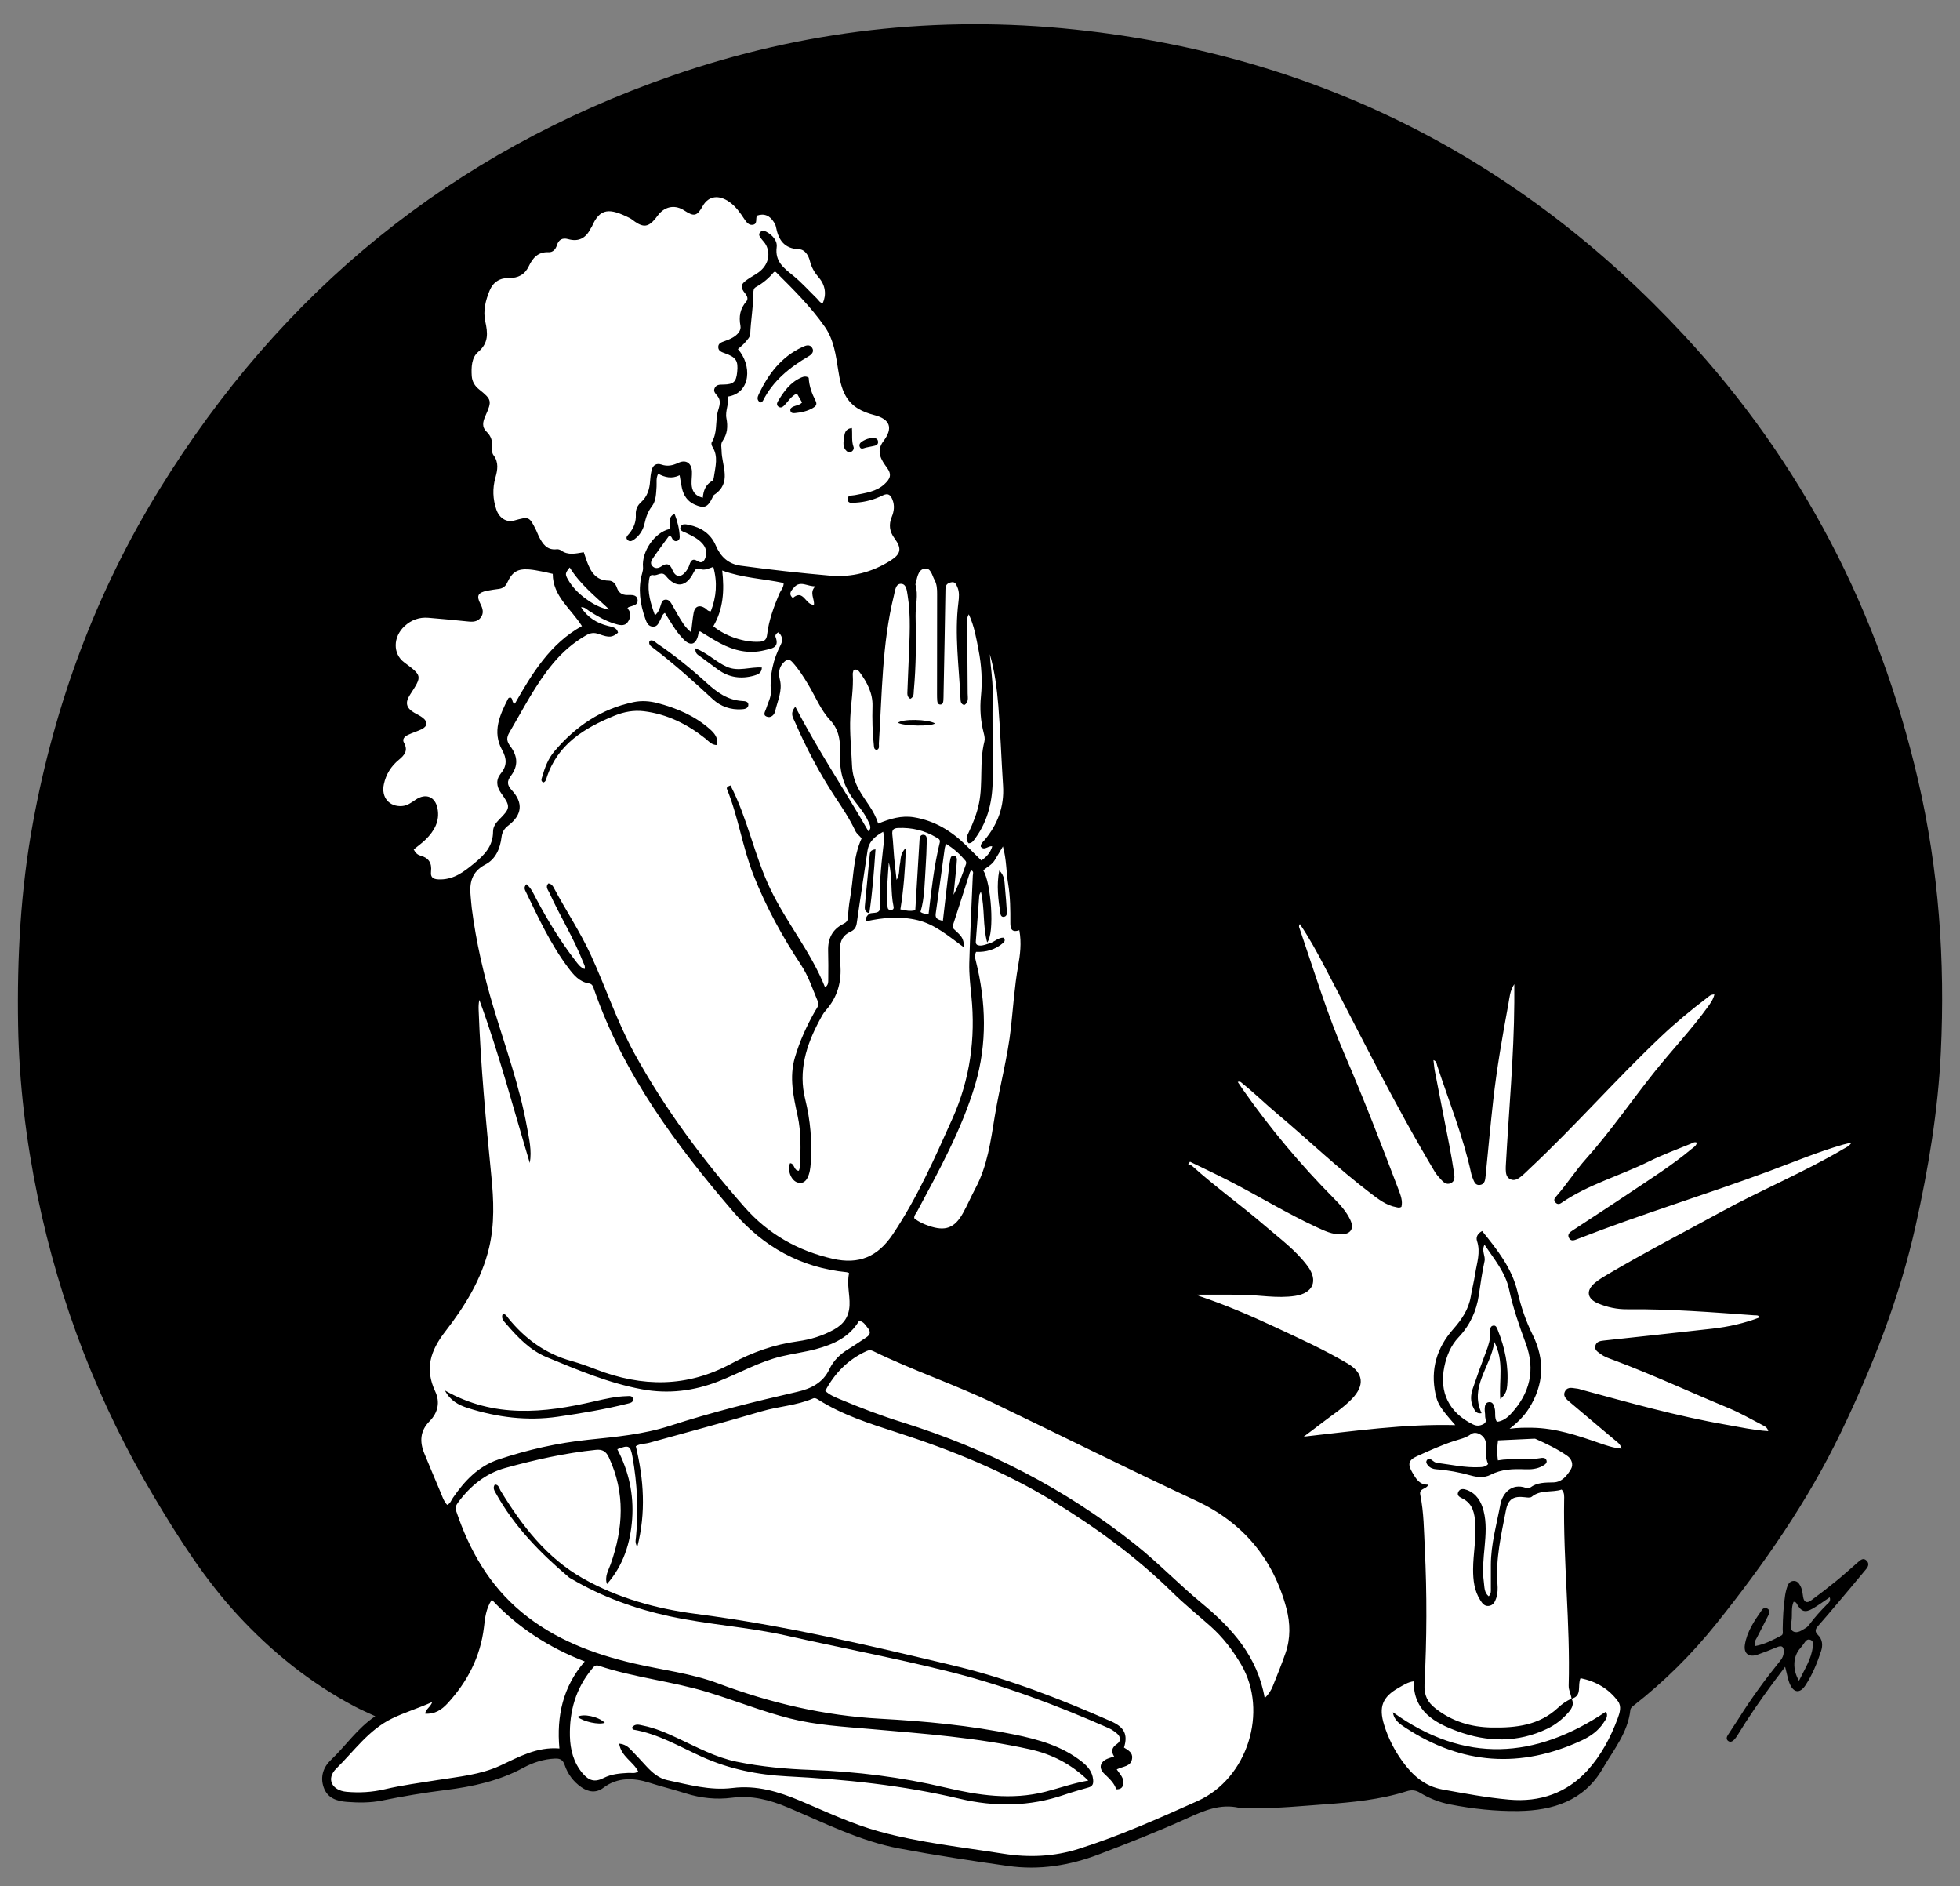 <?xml version="1.0" encoding="utf-8"?>
<!-- Generator: Adobe Illustrator 28.0.0, SVG Export Plug-In . SVG Version: 6.00 Build 0)  -->
<svg version="1.1" id="Calque_1" xmlns="http://www.w3.org/2000/svg" xmlns:xlink="http://www.w3.org/1999/xlink" x="0px" y="0px"
	 viewBox="0 0 623.62 600" style="enable-background:new 0 0 623.62 600;" xml:space="preserve">
<rect x="0" y="0" width="623.62" height="600" fill="#808080" stroke="none"/>
<style type="text/css">
	.st0{fill:#FFFFFF;}
</style>
<path class="st0" d="M509.06,562.09c0.79-1.37,1.65-2.73,2.49-4.04c2.88-4.54,5.6-8.82,6.18-14.17c0.12-1.1,0.88-1.69,1.44-2.13
	l0.08-0.06c9.56-7.5,18.3-16.16,25.98-25.74c17.65-22.01,30.21-41.29,39.54-60.66c11.42-23.71,19.2-45.22,23.77-65.74
	c4.63-20.8,7.16-38.22,7.96-54.84c1.48-30.83-0.88-59.08-7.21-86.37c-12.54-54.06-37.5-101.51-74.2-141.03
	c-52.26-56.29-117.27-88.9-193.23-96.93c-43.52-4.6-86.48,0.32-127.69,14.64C145.1,49.01,90.37,93.19,51.5,156.31
	c-19.56,31.77-33.04,67.33-40.06,105.68c-3.56,19.45-5.09,40.48-4.68,64.28c0.3,17.46,2.38,35.66,6.19,54.11
	c6.96,33.74,19.4,65.81,36.97,95.31c8.74,14.68,16.57,26.63,26.36,37.26c11.19,12.15,23.68,21.91,37.11,29.02
	c1.32,0.7,2.7,1.33,4.16,2c0.73,0.33,1.48,0.68,2.27,1.05l1.6,0.75l-1.47,0.98c-3.56,2.39-6.35,5.53-9.05,8.56
	c-1.56,1.76-3.18,3.58-4.93,5.23c-2.29,2.16-3.02,4.89-2.07,7.67c0.86,2.5,2.81,3.69,6.52,3.97c3.01,0.22,6.98,0.38,10.92-0.42
	c6.85-1.4,13.68-2.52,20.31-3.35c6.96-0.87,16.02-2.44,24.39-6.97c3.44-1.86,6.95-2.88,10.45-3.03c1.45-0.06,3.23,0.18,4.07,2.67
	c0.93,2.75,2.6,4.98,4.96,6.62c2.15,1.5,4.07,1.56,5.86,0.19c4.11-3.14,9.3-3.74,15.41-1.78c1.97,0.63,4,1.2,5.96,1.75
	c1.86,0.52,3.79,1.06,5.68,1.66c4.8,1.52,9.62,1.97,14.3,1.36c1.22-0.16,2.44-0.24,3.67-0.24c4.51,0,9.18,1.1,14.65,3.4
	c2.42,1.02,4.83,2.08,7.23,3.14c8.95,3.94,18.21,8.01,28.03,9.86c12.42,2.33,24.92,4.18,34.43,5.53c9.32,1.33,18.65,0.14,28.51-3.62
	c9.04-3.45,18.69-7.22,27.98-11.43c5.31-2.4,10.79-4.89,17.3-3.4c0.91,0.21,1.92,0.16,2.99,0.11c0.56-0.03,1.12-0.06,1.68-0.05
	c5.84,0.08,11.74-0.38,17.46-0.83c1.54-0.12,3.09-0.24,4.63-0.35c8.5-0.61,17.51-1.44,26-4.13c1.81-0.57,3.39-0.39,4.99,0.58
	c2.89,1.75,5.99,2.96,9.2,3.59c7.54,1.48,14.8,2.19,21.62,2.09C495.78,574.91,504.03,570.78,509.06,562.09z"/>
<path d="M276.58,290.55c0.01,0,0.02-0.01,0.03-0.01c0.02-0.02,0.04-0.04,0.05-0.06L276.58,290.55z"/>
<path d="M610.27,248.12c-12.45-53.66-36.94-101.09-74.44-141.48C483.38,50.15,418.7,17.51,341.98,9.39
	c-43.72-4.62-86.58,0.26-128.12,14.69C143.75,48.42,89.5,92.69,50.65,155.79C30.5,188.52,17.38,224,10.46,261.81
	c-3.91,21.34-5.07,42.83-4.7,64.48c0.32,18.31,2.52,36.39,6.21,54.3c7.01,33.94,19.36,65.84,37.09,95.62
	c7.84,13.17,16.08,26.13,26.49,37.43c10.82,11.74,23.18,21.71,37.38,29.22c1.99,1.05,4.08,1.94,6.47,3.06
	c-5.76,3.87-9.37,9.42-14.1,13.89c-2.42,2.28-3.48,5.36-2.32,8.72c1.19,3.46,4.2,4.4,7.39,4.64c3.73,0.28,7.48,0.32,11.2-0.44
	c6.7-1.37,13.44-2.49,20.23-3.34c8.61-1.07,16.99-2.89,24.74-7.09c3.07-1.66,6.42-2.75,10.02-2.91c1.63-0.07,2.53,0.38,3.08,1.99
	c0.99,2.92,2.78,5.35,5.33,7.12c2.28,1.58,4.73,1.92,7.04,0.16c4.53-3.45,9.82-3.12,14.49-1.62c3.86,1.23,7.78,2.19,11.64,3.41
	c4.83,1.52,9.78,2.05,14.73,1.4c6.32-0.83,12.08,0.68,17.8,3.09c11.62,4.9,22.93,10.7,35.47,13.06c11.44,2.15,22.95,3.9,34.48,5.54
	c10.06,1.43,19.68-0.12,29.01-3.68c9.43-3.6,18.85-7.29,28.04-11.46c5.4-2.45,10.56-4.74,16.66-3.34c1.55,0.36,3.25,0.06,4.88,0.08
	c7.42,0.1,14.79-0.66,22.18-1.19c8.87-0.64,17.7-1.47,26.23-4.18c1.52-0.48,2.8-0.35,4.17,0.48c2.95,1.78,6.14,3.05,9.52,3.71
	c7.2,1.42,14.56,2.21,21.82,2.11c10.87-0.15,20.82-3.18,26.8-13.5c3.45-5.95,8.01-11.38,8.8-18.6c0.08-0.72,0.63-1.11,1.14-1.51
	c9.72-7.62,18.39-16.22,26.15-25.9c15.23-19,29.08-38.88,39.67-60.86c10.19-21.15,18.72-42.94,23.84-65.95
	c4.04-18.14,7.09-36.4,7.98-55.01C618.91,305.56,616.89,276.65,610.27,248.12z M321.47,293.6c-0.01,1.7,0.37,3.16,2.85,2.29
	c0.76,4.08,0.25,7.84-0.39,11.47c-1.14,6.43-1.56,12.92-2.26,19.39c-1.04,9.57-3.61,18.85-5.16,28.31
	c-1.29,7.87-2.33,15.8-6.18,22.99c-1.38,2.58-2.52,5.3-3.95,7.85c-2.66,4.77-5.63,5.83-10.81,4.05c-1.69-0.58-3.33-1.29-4.67-2.43
	c-0.12-0.91,0.51-1.41,0.84-2.04c7.01-13.14,14.3-26.21,18.55-40.53c3.84-12.95,3.48-26.2,0.18-39.33
	c-0.22-0.87-0.42-1.74,0.09-2.84c3.16,0.14,6.15-0.69,8.65-2.87c0.44-0.39,0.69-0.9,0.18-1.64c-1.75-0.14-2.96,1.37-4.56,1.81
	c-1.02,0.28-1.98,0.74-3.06,0.69c-0.84-0.04-1.37-0.35-1.29-1.35c0.38-4.87,0.72-9.74,1.1-14.6c0.02-0.28,0.23-0.55,0.52-1.22
	c1.29,5.43,0.53,10.75,1.99,16.17c2.47-2.78,1.25-19.15-1.26-22.91c1.18-1.04,2.72-1.74,3.59-3.13c0.84-1.34,1.63-2.72,2.68-4.49
	c1.18,4.22,1.03,8.15,1.68,11.96C321.46,285.29,321.49,289.45,321.47,293.6z M288.78,189.34c1.11,6.72,0.6,13.48,0.36,20.23
	c-0.12,3.42-0.31,6.83-0.42,10.25c-0.03,0.86-0.16,1.83,0.91,2.48c1.24-0.64,1.03-1.69,1.12-2.63c0.73-7.88,0.75-15.79,0.57-23.69
	c-0.07-3.32,0.94-6.65-0.03-9.96c-0.02-0.08-0.03-0.17,0-0.24c0.54-1.86,0.71-4.39,2.72-4.87c2.17-0.51,2.51,2.07,3.33,3.55
	c0.76,1.38,0.84,2.94,0.83,4.51c-0.03,10.59-0.03,21.19-0.03,31.78c0,0.73,0.01,1.47,0.07,2.2c0.05,0.61,0.3,1.17,1,1.16
	c0.72-0.01,0.89-0.62,0.94-1.21c0.06-0.73,0.06-1.46,0.07-2.2c0.21-11.08,0.45-22.15,0.6-33.23c0.02-1.32,0.48-1.9,1.7-2.21
	c1.39-0.36,1.7,0.62,2.09,1.49c0.69,1.56,0.54,3.22,0.34,4.82c-1.3,10.28,0.19,20.48,0.66,30.72c0.04,0.8,0.07,1.67,1.18,1.98
	c1.53-0.83,1.11-2.39,1.1-3.66c-0.01-7.41-0.13-14.83-0.19-22.24c-0.01-0.84-0.16-1.74,0.55-2.97c1.78,3.85,2.37,7.63,3.09,11.31
	c0.96,4.88,1.27,9.82,0.77,14.82c-0.39,3.89-0.11,7.81,0.89,11.65c0.22,0.85,0.43,1.84,0.22,2.65c-1.65,6.46-0.4,13.16-1.72,19.66
	c-0.66,3.23-1.84,6.23-3.24,9.18c-0.55,1.15-1.24,2.36-0.06,3.58c1.19-0.05,1.63-0.95,2.21-1.74c4.09-5.66,5.45-12.13,5.45-18.93
	c0-9.2-0.13-18.4-0.03-27.61c0.04-3.95-0.66-7.91-0.89-11.88c1.55,5.37,2.26,10.91,2.71,16.44c0.68,8.44,0.95,16.91,1.5,25.37
	c0.43,6.63-1.69,12.33-5.91,17.34c-0.51,0.61-1.23,1.1-1.18,2.08c1.18,1.41,2.32-0.39,3.65-0.1c-0.56,1.93-1.72,3.27-3.45,4.5
	c-1.61-1.59-3.2-3.16-4.78-4.73c-4.69-4.63-10.09-7.94-16.69-9.02c-3.91-0.64-7.55,0.44-11.38,2.01c-1.24-4.19-4.16-7.24-6.15-10.86
	c-1.31-2.37-2.06-4.95-2.17-7.7c-0.2-5.12-0.79-10.25-0.54-15.35c0.22-4.54,1.05-9.05,0.78-13.62c-0.03-0.45,0.17-0.91,0.25-1.31
	c1.03-0.43,1.58,0.18,1.98,0.73c2.35,3.19,4.17,6.67,4.05,10.74c-0.12,4.16-0.02,8.3,0.43,12.44c0.07,0.63,0.01,1.36,0.94,1.5
	c1-0.45,0.61-1.34,0.66-2.1c1.04-15.74,0.96-31.59,4.79-47.05c0.36-1.47,0.5-3.66,2.19-3.69
	C288.38,185.68,288.53,187.85,288.78,189.34z M303.56,272.18c-0.73-0.13-1.04,0.41-1.17,0.98c-0.19,0.87-0.31,1.76-0.41,2.65
	c-0.66,5.64-1.31,11.29-1.98,17.12c-1.55-0.39-2.51-0.72-2.28-2.32c0.99-6.93,1.92-13.86,2.87-20.79c0.05-0.38,0.21-0.74,0.4-1.42
	c2.49,1.53,4.44,3.3,6.16,5.35c0.28,0.33,0.35,0.71,0.2,1.13c-1.15,3.27-2.29,6.54-3.96,9.74c0.26-2.58,0.53-5.17,0.79-7.75
	c0.11-1.13,0.23-2.27,0.28-3.4C304.48,272.85,304.23,272.3,303.56,272.18z M293.7,265.53c-0.95,0.02-1.08,0.91-1.13,1.63
	c-0.47,7.39-0.9,14.78-1.35,22.37c-1.51,0.43-3.12,0.11-4.74-0.26c1.03-6.34,1.5-12.6,1.76-19.57c-1.92,1.82-1.57,3.61-1.9,5.14
	c-0.36,1.64,0,3.4-1.07,5.05c-0.26-2.36-0.55-4.73-0.77-7.09c-0.22-2.43-0.31-4.88-0.58-7.31c-0.16-1.48,0.32-2.06,1.82-2.12
	c4.36-0.18,8.41,0.76,12.16,3c0.61,0.36,1.36,0.63,1.11,1.63c-1.83,7.44-2.65,15.04-3.56,22.78c-1.12-0.08-1.9-0.21-2.58-0.69
	c1.37-4.59,1.3-9.31,1.63-13.98c0.21-2.92,0.31-5.86,0.38-8.79C294.91,266.53,294.85,265.51,293.7,265.53z M283.43,289.46
	c-1.09,0.01-1-0.81-1.06-1.54c-0.35-4.54,0.12-9.07,0.42-13.59c1.22,4.62,0.51,9.41,1.51,14.02
	C284.46,289.05,284.16,289.45,283.43,289.46z M152.12,111.97c3.42-2.9,3.09-6.06,2.27-9.78c-0.73-3.33,0.11-6.66,1.4-9.78
	c1.1-2.66,3.23-4.03,6.15-3.98c2.88,0.05,5.03-1.05,6.3-3.73c1.26-2.65,2.96-4.64,6.3-4.47c1.37,0.07,2.25-0.93,2.64-2.19
	c0.57-1.86,1.81-2.47,3.57-1.98c3.4,0.96,5.68-0.35,7.18-3.37c0.11-0.22,0.3-0.4,0.39-0.62c2.58-6.03,5.73-5.86,11.97-2.74
	c0.65,0.32,1.21,0.83,1.81,1.24c2.67,1.81,4.21,1.59,6.32-0.9c0.47-0.56,0.87-1.19,1.36-1.73c2.21-2.41,5.19-2.77,7.91-1
	c3.18,2.07,4.06,1.86,5.93-1.44c1.82-3.21,5.12-3.67,8.56-1.18c1.95,1.41,3.32,3.34,4.62,5.33c0.69,1.04,1.51,2.17,2.9,1.82
	c1.34-0.34,0.66-1.83,1.13-2.88c2.38-0.82,4.16,0.02,5.45,2.16c0.25,0.42,0.5,0.87,0.59,1.34c0.78,4.13,2.55,7.01,7.38,7.2
	c1.83,0.07,2.99,1.91,3.44,3.75c0.5,2.04,1.5,3.72,2.87,5.3c2.08,2.41,2.44,5.38,1.21,8.13c-0.91-0.14-1.27-0.95-1.84-1.5
	c-2.51-2.44-4.85-5.09-7.56-7.29c-2.98-2.41-5.85-4.47-5.25-9.08c0.26-1.99-1.3-3.79-3.23-4.85c-0.69-0.38-1.4-0.55-2.01,0.11
	c-0.67,0.72-0.19,1.36,0.25,1.96c0.52,0.72,1.21,1.35,1.61,2.13c1.54,3.04,0.62,6.45-2.33,8.64c-1.11,0.82-2.36,1.45-3.5,2.24
	c-2.33,1.62-2.49,2.47-0.73,4.64c0.68,0.84,0.87,1.73,0.26,2.44c-1.96,2.29-2.41,4.76-1.85,7.72c0.3,1.57-0.99,2.88-2.39,3.71
	c-0.83,0.49-1.76,0.85-2.68,1.18c-0.95,0.34-1.98,0.66-1.99,1.85c-0.01,1.3,1.1,1.64,2.13,2.01c3.55,1.27,4.26,2.38,3.89,5.98
	c-0.32,3.13-1.14,3.9-4.32,3.97c-1.06,0.03-2.2-0.1-2.8,1.04c-0.64,1.22,0.36,1.91,0.97,2.76c1.36,1.88,0.1,3.78-0.2,5.61
	c-0.49,2.99-0.05,6.19-1.75,8.97c-0.19,0.31-0.02,1.02,0.22,1.4c1.96,3.09,0.93,6.32,0.49,9.51c-0.06,0.46-0.2,1.13-0.52,1.32
	c-2.03,1.15-2.84,3-3.02,5.39c-2.61-0.63-3.52-2.25-3.58-4.47c-0.04-1.3,0.18-2.61,0.12-3.9c-0.13-2.67-1.92-3.87-4.34-2.73
	c-1.8,0.84-3.45,1.21-5.38,0.54c-1.57-0.54-2.74,0.19-3.12,1.83c-0.26,1.1-0.41,2.25-0.48,3.38c-0.15,2.62-0.88,4.97-2.89,6.78
	c-1.17,1.05-1.74,2.35-1.65,3.91c0.13,2.32-0.66,4.3-2.12,6.08c-0.48,0.59-1.36,1.25-0.45,2.06c0.75,0.68,1.55,0.16,2.21-0.34
	c1.62-1.23,2.66-2.9,3.11-4.84c0.46-1.99,1.01-3.82,2.33-5.52c1.38-1.77,1.36-4.12,1.52-6.32c0.09-1.27-0.24-2.6,0.51-4.11
	c2.12,1.18,4.36,1.7,6.83,0.49c0.28,1.59,0.45,2.87,0.74,4.12c0.54,2.34,1.75,4.18,4.03,5.2c2.98,1.33,4.13,0.93,5.59-2.04
	c0.18-0.36,0.31-0.84,0.61-1.04c5.79-3.82,2.42-9.26,2.38-14.05c-0.01-1.12-0.39-2.08,0.35-3.16c1.49-2.18,1.71-4.51,1.18-7.2
	c-0.43-2.21,0.85-4.54,0.53-6.86c7.38-1.21,7.6-10.09,3.13-15.09c0.76-0.69,1.61-1.32,2.27-2.11c0.67-0.8,1.62-1.74,1.65-2.64
	c0.17-4.36,0.98-8.67,1.01-13.03c0.01-0.95,0.05-1.55,0.86-2c2.23-1.23,4.14-2.86,5.69-4.76c0.29,0,0.51-0.07,0.59,0.01
	c5.54,5.51,11.11,11.02,15.6,17.45c2.88,4.14,3.5,9.06,4.27,13.89c0.44,2.74,0.93,5.47,2.28,7.94c2,3.65,5.39,5.24,9.22,6.24
	c5,1.31,6.03,4.11,2.86,8.29c-2.5,3.3-0.63,6.04,1.13,8.43c1.71,2.31,0.88,3.66-0.72,5.17c-2.65,2.51-6.12,2.86-9.46,3.56
	c-0.96,0.2-2.53-0.07-2.33,1.45c0.18,1.39,1.64,1,2.65,0.94c2.97-0.18,5.81-0.97,8.45-2.27c1.79-0.88,2.54-0.2,3.15,1.31
	c0.75,1.86,0.52,3.7-0.21,5.48c-1,2.47-0.77,4.62,0.88,6.85c2.37,3.22,2.05,4.95-1.26,7.05c-5.87,3.72-12.33,5.41-19.3,4.8
	c-9.49-0.83-18.96-1.87-28.4-3.16c-4.01-0.55-6.41-2.92-7.92-6.43c-1.64-3.8-4.67-5.72-8.55-6.55c-0.95-0.2-2.19-0.5-2.63,0.59
	c-0.52,1.3,0.89,1.54,1.69,1.93c1.83,0.9,3.68,1.74,5.11,3.27c1.21,1.3,1.66,2.81,1.12,4.51c-0.38,1.19-1.06,2.15-2.51,1.23
	c-1.55-0.99-2.16-0.24-2.62,1.2c-0.24,0.76-0.66,1.5-1.16,2.13c-1.55,1.98-3.27,1.83-4.24-0.53c-0.82-2-1.83-2.27-3.53-1.13
	c-0.96,0.65-2.05,0.8-2.89-0.13c-0.83-0.92-0.17-1.92,0.36-2.68c1.6-2.34,3.32-4.61,4.95-6.85c0.93-0.06,0.88,0.73,1.23,1.1
	c0.36,0.38,0.75,0.64,1.28,0.5c0.64-0.18,0.94-0.7,0.92-1.29c-0.08-2.51-0.7-4.89-1.64-7.39c-2.53,1.26-0.95,3.42-1.7,4.89
	c-4.63,1.06-8.82,7.14-8.34,12.1c0.06,0.62-0.08,1.29-0.26,1.9c-1.39,4.91-0.69,9.69,0.95,14.39c0.43,1.23,0.92,2.6,2.52,2.63
	c1.53,0.03,1.82-1.41,2.43-2.43c0.36-0.61,0.43-1.41,1.32-1.95c1.13,1.79,2.19,3.58,3.37,5.29c0.78,1.13,1.68,2.21,2.65,3.19
	c2.1,2.12,3.79,1.63,4.52-1.22c0.12-0.46,0.03-0.99,0.63-1.4c2.09,1.25,4.19,2.62,6.39,3.79c4.44,2.36,9.15,3.49,14.15,2.23
	c2.07-0.52,4.87-0.67,3.5-4.22c-0.19-0.48,0.17-1.11,0.85-1.48c1.38,1.04,1.47,2.64,0.84,3.87c-2.44,4.74-3.57,9.64-3.19,15.01
	c0.12,1.75-0.96,3.58-1.49,5.38c-0.26,0.88-1.17,2.01,0.13,2.54c1.39,0.57,2.48-0.53,2.75-1.74c0.74-3.28,2.37-6.44,1.49-10
	c-0.51-2.05-0.38-3.99,1.35-5.63c1.03-0.97,1.72-0.92,2.62,0.06c2,2.18,3.56,4.66,5.07,7.17c2.27,3.77,3.96,8.07,6.9,11.21
	c3.54,3.77,3.23,7.93,3.2,12.27c-0.03,5.1,1.6,9.59,4.69,13.59c1.59,2.07,3.27,4.08,4.33,6.49c0.42,0.96,1.16,2.04,0.01,3.07
	c-7.62-13.23-16.09-25.81-23.25-39.62c-1.81,2.13-0.74,3.46-0.21,4.68c3.65,8.38,7.87,16.46,12.91,24.1
	c2.29,3.47,4.61,6.92,6.38,10.7c0.47,1,1.39,1.57,2,2.41c-2.78,6.1-2.52,12.74-3.68,19.11c-0.36,2-0.55,4.03-0.66,6.06
	c-0.06,1.08-0.57,1.57-1.45,2.01c-3.55,1.75-4.97,4.71-4.86,8.58c0.09,3.01,0.07,6.03,0.04,9.04c-0.01,0.86,0.08,1.83-1.01,2.57
	c-4.46-11.21-12.24-20.48-17.43-31.31c-5.11-10.67-7.24-22.48-12.67-32.92c-1.13,0.38-1.27,0.79-1.11,1.18
	c3.63,8.92,4.94,18.54,8.5,27.52c3.99,10.07,9.13,19.44,15.08,28.43c2.36,3.57,3.65,7.62,5.3,11.52c0.56,1.32-0.32,2.19-0.85,3.13
	c-2.67,4.69-4.9,9.58-6.42,14.76c-1.85,6.28-0.47,12.45,0.87,18.58c1.16,5.32,0.96,10.69,0.76,16.06c-0.02,0.46-0.24,0.91-0.37,1.39
	c-1.71-0.04-1.29-2.32-2.8-2.4c-0.93,2.11,0.26,5.39,2.25,6.09c1.46,0.51,2.57-0.06,3.26-1.38c0.76-1.47,0.95-3.08,1.07-4.72
	c0.47-6.88-0.1-13.66-1.77-20.36c-2.22-8.94,0.3-17.07,4.46-24.88c0.61-1.15,1.21-2.35,2.06-3.31c3.82-4.3,5.17-9.3,4.64-14.94
	c-0.14-1.54-0.07-3.09-0.09-4.64c-0.03-2.52,0.97-4.44,3.33-5.48c1.24-0.55,1.81-1.36,2.01-2.75c1.08-7.66,2.3-15.29,3.41-22.95
	c0.43-3,2.35-4.63,4.98-6.11c0.52,1.93,0.19,3.62,0,5.25c-0.69,6.16-1.32,12.3-0.96,18.52c0.15,2.59-2.13,1.76-3.45,2.27
	c-0.49,0.58-1.29,0.99-0.97,2.44c5.38-1.2,10.87-1.68,16.35-0.36c5.5,1.33,9.77,5.02,14.64,8.58c0.28-2.96-1.26-3.92-2.4-5.09
	c-0.54-0.56-1.33-0.87-0.97-1.98c1.83-5.57,3.59-11.16,5.39-16.74c0.07-0.22,0.26-0.4,0.41-0.61c0.91,0.36,0.51,1.1,0.49,1.68
	c-0.38,9.28-0.88,18.55-1.12,27.83c-0.09,3.48,0.32,6.99,0.67,10.47c1.36,13.49-0.44,26.48-6,38.91c-5.66,12.64-11.25,25.3-19,36.87
	c-4.8,7.16-10.77,9.69-19.12,7.79c-11.04-2.52-20.51-7.85-28.01-16.37c-13.33-15.15-25.37-31.26-35.1-48.98
	c-5.5-10.02-9.08-20.91-13.85-31.27c-3.41-7.41-7.96-14.2-11.79-21.39c-0.33-0.63-0.76-1.27-1.73-1.38c-1.04,1.1-0.1,2.05,0.34,3
	c3.41,7.49,7.8,14.5,10.79,22.19c0.23,0.58,0.69,1.13,0.39,2.05c-1.37-0.52-2.14-1.67-2.93-2.69c-4.75-6.14-8.77-12.74-12.41-19.59
	c-0.88-1.65-1.6-3.46-3.16-4.71c-1,1.03-0.45,1.83-0.14,2.49c4,8.29,7.87,16.66,13.44,24.07c1.71,2.27,3.53,4.53,6.66,5
	c1.09,0.17,1.31,1.16,1.59,1.98c9.38,27,26.06,49.45,44.4,70.8c9.43,10.97,21.39,17.65,36,19.08c0.22,0.02,0.43,0.17,0.73,0.29
	c-0.81,3.41,0.27,6.76,0.13,10.18c-0.16,3.76-1.89,6.06-4.95,7.77c-3.61,2.01-7.49,3.18-11.56,3.74
	c-7.44,1.02-14.47,3.48-20.99,7.03c-14.16,7.7-28.48,7.57-43.15,1.9c-2.58-1-5.2-1.93-7.86-2.68c-8.24-2.3-14.77-7.06-20.08-13.63
	c-0.44-0.54-0.73-1.3-1.74-1.33c-0.67,1.4,0.36,2.32,1.07,3.15c3.69,4.29,7.62,8.42,12.92,10.61c9.86,4.07,19.7,8.24,30.27,10.2
	c8.4,1.56,16.55,0.56,24.46-2.55c6.66-2.62,12.93-6.24,19.96-7.92c3.64-0.87,7.38-1.34,10.99-2.31c5.52-1.49,10.63-3.76,13.7-9
	c1.49,0.25,2.04,1.42,2.8,2.33c0.93,1.1,0.78,2.09-0.41,2.88c-1.9,1.26-3.77,2.56-5.72,3.74c-2.66,1.6-4.84,3.7-6.14,6.48
	c-2.05,4.38-6,6.2-10.16,7.15c-13.66,3.12-27.24,6.51-40.57,10.83c-8.45,2.73-17.21,3.52-25.95,4.43
	c-9.77,1.01-19.27,3.17-28.57,6.27c-6.43,2.15-10.79,6.8-14.51,12.2c-0.54,0.78-0.79,1.8-1.84,2.25c-1.13-1.24-1.59-2.83-2.22-4.31
	c-1.71-3.96-3.33-7.97-5-11.95c-1.59-3.79-1.42-7.28,1.63-10.36c2.71-2.74,3.38-6.11,1.8-9.47c-3.37-7.19-1.59-12.88,3.17-19.03
	c6.16-7.95,11.56-16.56,13.96-26.66c1.8-7.59,1.48-15.19,0.72-22.83c-1.75-17.59-3.39-35.18-4.04-52.85
	c-0.04-1.04-0.01-2.09,0.22-3.18c6.26,17.02,10.83,34.53,16.05,51.88c0.71-3.95-0.22-7.7-0.9-11.46
	c-2.35-13.03-6.88-25.46-10.67-38.09c-3.09-10.31-5.51-20.77-6.88-31.46c-0.15-1.21-0.22-2.43-0.35-3.64
	c-0.47-4.36,0.22-7.96,4.7-10.3c3.27-1.71,4.69-5.11,5.12-8.75c0.19-1.58,0.9-2.69,2.15-3.64c4.38-3.33,4.84-7.19,1.12-11.22
	c-1.51-1.64-1.64-2.79-0.29-4.59c2.34-3.13,2.25-6.18-0.22-9.45c-1.16-1.54-1.24-2.69-0.26-4.35c4.43-7.5,8.33-15.33,13.97-22.06
	c2.95-3.53,6.38-6.5,10.38-8.81c1.38-0.79,2.52-1,4.09-0.43c3.43,1.24,4.29,1.07,6.13-0.44c-0.4-1.68-1.89-1.82-3.19-2.14
	c-3.51-0.88-6.43-2.6-8.59-5.95c1.24-0.08,1.8,0.69,2.48,1.12c2.55,1.63,5.14,3.17,8.04,4.07c1.49,0.47,3.27,1.02,4.31-0.42
	c0.9-1.25,1.39-2.99-0.07-4.39c0.2-0.21,0.28-0.38,0.42-0.43c1.24-0.48,3.11-0.55,2.8-2.42c-0.27-1.63-1.98-1.41-3.26-1.41
	c-1.7,0.01-2.77-0.77-3.31-2.34c-0.43-1.26-1.26-2.22-2.62-2.24c-4.13-0.06-5.73-2.87-6.94-6.16c-0.35-0.97-0.66-1.95-0.98-2.88
	c-2.6,0.43-4.97,1.05-7.19-0.55c-0.37-0.26-0.93-0.44-1.37-0.39c-3.15,0.39-4.51-1.7-5.71-4.03c-0.33-0.65-0.55-1.36-0.88-2.01
	c-2.21-4.41-2.22-4.41-7.04-3.08c-2.34,0.64-4.65-0.71-5.61-3.47c-1.15-3.31-1.27-6.75-0.33-10.11c0.71-2.54,1.14-4.91-0.58-7.21
	c-0.56-0.75-0.5-1.72-0.44-2.61c0.13-1.89-0.34-3.51-1.77-4.86c-1.56-1.48-1.2-3.18-0.41-4.95c2.18-4.9,2.08-5.26-2.03-8.57
	c-1.34-1.08-2.15-2.46-2.28-4.17C149.92,116.78,150.05,113.72,152.12,111.97z M258.97,192.37c-2.68,0.17-3.29-5.13-6.71-2.16
	c-1.67-1.41-0.28-2.54,0.38-3.34c2-2.4,4.44-0.17,6.83-0.4C257.38,188.41,259.22,190.5,258.97,192.37z M229.79,181.47
	c6.46,2.39,13.1,2.59,19.54,3.97c0.05,1.45-0.92,2.34-1.38,3.43c-1.77,4.21-3.35,8.49-3.88,13.04c-0.2,1.73-0.99,2.13-2.49,2.22
	c-4.71,0.28-10.85-1.76-14.61-4.93C230.13,193.76,230.52,187.89,229.79,181.47z M226.16,194.45c-1,0.01-1.31-0.68-1.85-1.02
	c-1.77-1.13-3.23-0.58-3.6,1.47c-0.36,1.95-0.52,3.93-0.81,6.22c-2.01-1.62-3.05-3.53-4.15-5.39c-0.75-1.26-1.43-2.56-2.18-3.82
	c-0.44-0.73-1.05-1.28-1.98-1.15c-0.89,0.13-1.08,0.89-1.31,1.59c-0.37,1.13-0.66,2.31-1.89,3.37c-1.39-3.78-2.42-7.31-1.9-11.12
	c0.11-0.8,0.27-1.92,1.33-1.66c1.36,0.34,2.7-1.41,4.03,0.24c3.21,3.97,6.47,3.6,8.79-0.98c0.51-1,0.91-1.67,2.17-1.19
	c1.32,0.5,2.54-0.11,4.15-0.69C228.33,185.34,227.92,189.94,226.16,194.45z M180.69,184.3c-0.95-1.66-0.87-2.02,0.57-3.79
	c3.38,5.45,8.18,9.21,12.64,13.39c-2.91-0.43-5.35-1.85-7.65-3.55C184,188.71,182.08,186.74,180.69,184.3z M122.14,249.44
	c0.67-3.13,2.3-5.74,4.77-7.76c1.78-1.46,3.03-2.94,1.63-5.4c-0.69-1.22,0.26-2.03,1.24-2.51c1.39-0.67,2.89-1.11,4.28-1.76
	c1.99-0.94,2.16-2.4,0.42-3.72c-0.83-0.64-1.82-1.07-2.73-1.61c-2.53-1.5-2.91-3.2-1.3-5.68c3.91-6.02,3.91-6.02-1.86-10.32
	c-3.62-2.7-3.58-8.06,0.12-11.5c2.13-1.98,4.69-2.92,7.61-2.67c4.22,0.36,8.43,0.73,12.64,1.18c1.55,0.17,2.98,0.08,3.98-1.23
	c1.09-1.42,0.67-2.9-0.08-4.36c-1.32-2.57-0.83-3.58,2.05-4.18c1.27-0.27,2.57-0.42,3.86-0.6c1.23-0.17,2.08-0.82,2.6-1.95
	c1.6-3.47,3.29-4.51,7.02-4.23c1.29,0.1,2.58,0.36,3.85,0.6c1.19,0.22,2.36,0.52,3.63,0.8c0.01,7.13,5.79,11.06,9.29,16.61
	c-10.08,5.56-15.84,15.02-21.33,24.67c-1.18-0.33-0.43-1.65-1.51-2c-0.13,0.07-0.52,0.15-0.63,0.37
	c-2.65,5.23-5.14,10.53-1.92,16.39c1.46,2.65,1.63,4.95-0.39,7.41c-1.64,2-1.47,4.15,0.06,6.29c3.06,4.26,2.99,4.79-0.6,8.39
	c-1.08,1.08-1.96,2.31-1.96,3.82c-0.01,4.68-2.75,7.48-6.13,10.24c-3.17,2.58-6.19,4.92-10.51,5.01c-1.97,0.04-3.37-0.29-3.1-2.54
	c0.32-2.76-0.79-4.34-3.4-5.06c-0.88-0.24-1.56-0.83-2.11-1.94c1.36-1.12,2.69-2.05,3.84-3.19c2.71-2.7,4.52-5.84,3.74-9.83
	c-0.73-3.79-3.74-4.97-6.94-2.82c-1.36,0.91-2.62,1.91-4.35,2.04C123.85,256.69,121.23,253.63,122.14,249.44z M177.99,556.18
	c-7.21-0.59-12.93,2.71-18.82,5.44c-6.32,2.93-13.19,3.51-19.92,4.59c-5.62,0.9-11.28,1.64-16.83,2.94
	c-4.01,0.94-8.07,1.18-12.14,0.81c-4.72-0.43-6.59-4.17-3.26-7.42c5.66-5.54,10.28-12.28,17.72-15.9c4.03-1.96,8.29-3.21,12.8-5.24
	c-0.68,1.79-2.12,2.25-2.25,3.7c3,0.25,5.24-1.23,7.07-3.22c6.34-6.88,10.5-14.85,11.62-24.26c0.34-2.89,0.59-5.83,2.5-8.77
	c8.26,8.86,18.07,15.18,29.56,19.65C179.09,536.55,177.05,545.85,177.99,556.18z M381.05,572.88c-12.4,5.57-24.84,11.12-37.83,15.23
	c-7.82,2.48-15.83,2.83-23.93,1.55c-13.18-2.09-26.48-3.49-39.4-7.03c-8.76-2.4-16.94-6.3-25.26-9.81
	c-6.94-2.93-13.95-5.02-21.57-4.07c-7.12,0.88-13.91-1.05-20.74-2.5c-2.68-0.57-4.77-2.38-6.62-4.37c-1.66-1.79-3.29-3.61-5.01-5.35
	c-0.88-0.9-1.88-1.72-3.69-1.89c0.66,4.15,4.52,5.72,6.06,8.86c-1.06,0.76-2.15,0.39-3.16,0.45c-2.69,0.15-5.33,0.34-7.83,1.61
	c-2.76,1.4-4.63,0.95-6.7-1.48c-2.89-3.39-3.94-7.55-4.04-11.81c-0.18-7.88,1.84-15.16,6.99-21.36c0.6-0.72,1.07-1.41,2.19-1.04
	c11.31,3.77,23.26,4.92,34.64,8.39c8.8,2.68,17.36,6.15,26.29,8.4c8.33,2.1,16.89,2.58,25.4,3.32c17.03,1.49,34.09,2.74,50.84,6.46
	c6.99,1.55,13.14,4.67,18.58,9.95c-4.78,0.81-9.15,2.4-13.66,3.55c-10.77,2.74-21.34,1.14-31.88-1.35
	c-13.99-3.31-28.19-5.07-42.56-5.59c-7.98-0.28-15.94-1.01-23.77-2.61c-6.7-1.37-12.67-4.63-18.79-7.49
	c-3.55-1.66-7.13-3.22-10.99-4c-1.19-0.24-2.55-0.77-3.54,0.65c0.17,0.27,0.26,0.61,0.41,0.63c7.94,1.32,14.78,5.45,21.95,8.68
	c8.61,3.88,17.7,5.7,27,6.18c18.5,0.94,36.82,2.84,54.9,7.12c11.12,2.64,22.3,2.54,33.27-1.24c2.54-0.87,5.13-1.59,7.71-2.33
	c1.37-0.39,1.63-1.18,1.49-2.55c-0.26-2.51-1.7-4.16-3.53-5.62c-6.32-5.02-13.85-7.1-21.55-8.68c-14.07-2.89-28.35-4.24-42.65-5.02
	c-17.83-0.98-34.91-4.98-51.56-11.23c-8.65-3.25-17.88-4.27-26.84-6.36c-12.99-3.03-25.23-7.64-35.67-16.29
	c-10.33-8.56-16.64-19.67-20.85-32.18c-0.37-1.09-0.02-1.9,0.58-2.71c3.88-5.26,8.73-9.26,15.12-11.02
	c9.43-2.59,18.95-4.73,28.71-5.74c2.13-0.22,3.27,0.48,4.16,2.39c5.26,11.26,4.61,22.58,0.57,33.99c-0.71,1.99-1.97,3.89-1.17,6.31
	c5.23-5.92,7.48-13.08,8.02-20.74c0.55-7.76-1.08-15.21-4.73-22.15c3.6-1.4,4.18-1.22,4.82,2.37c1.51,8.45,1.97,16.97,1.13,25.54
	c-0.08,0.86-0.42,1.76,0.41,3.18c2.8-11.02,2.08-21.43-0.47-32.05c1.26-0.82,2.87-0.7,4.32-1.1c11.92-3.32,23.88-6.5,35.74-10.01
	c5.39-1.59,11.11-1.81,16.32-4.08c0.57-0.25,1.1,0.02,1.6,0.34c7.73,4.9,16.38,7.65,24.96,10.42c17.36,5.6,34.22,12.4,49.76,21.9
	c13.62,8.32,26.54,17.74,38.01,29.01c3.83,3.76,8.03,7.15,12.05,10.71c4.01,3.54,7.19,7.73,9.89,12.34
	C403.59,544.37,396.99,565.72,381.05,572.88z M409.01,525.85c-1.23,3.53-2.62,7.01-4.03,10.48c-0.54,1.33-1.28,2.58-2.58,3.83
	c-2.29-13.26-10.41-22.25-20.08-30.23c-7.29-6.01-13.83-12.86-21.24-18.75c-22.21-17.64-46.97-30.33-74-38.76
	c-6.76-2.11-13.39-4.64-19.92-7.38c-1.57-0.66-3.16-1.29-4.58-2.61c3.06-5.76,7.34-10.04,13.19-12.69c0.75-0.34,1.35-0.31,2.07,0.04
	c12.67,6.18,26.07,10.65,38.78,16.76c21.35,10.27,42.54,20.86,64.03,30.86c14.7,6.85,24.46,18.35,28.66,34.24
	C410.55,516.4,410.64,521.17,409.01,525.85z M514.72,546.58c-2.25,6.08-5.34,11.86-9.65,16.59c-6.54,7.18-15.16,10.15-24.89,9.28
	c-7.13-0.63-14.18-1.96-21.23-3.23c-5.71-1.03-9.6-4.6-12.81-9.05c-2.53-3.51-4.48-7.36-5.76-11.53c-1.75-5.69-0.54-8.85,4.66-11.78
	c1.46-0.82,2.87-1.79,4.78-2.05c-0.16,9.57,6.76,13.26,13.92,15.89c9.42,3.46,19.12,3.71,28.5-0.78c2.6-1.24,4.85-3,6.75-5.16
	c1.09-1.24,1.94-2.64,1.07-4.4c3.48-0.96,1.74-4.24,2.82-6.54c4.87,0.99,8.94,3.32,11.9,7.32
	C516.03,542.82,515.35,544.86,514.72,546.58z M472.33,395.93c3.13,4.66,6.66,8.82,7.8,14.16c1.27,5.92,3.23,11.58,5.32,17.22
	c3.15,8.51,1.32,15.97-4.79,22.49c-1.16,1.24-2.54,2.26-4.39,2.47c-0.88-1.36-0.33-2.91-0.7-4.29c-0.26-0.95-0.54-2.07-1.77-1.97
	c-1.24,0.1-1.38,1.23-1.41,2.22c-0.02,0.73,0.17,1.46,0.14,2.19c-0.04,0.87,0.75,1.91-0.55,2.58c-1.17,0.6-2.17,0.67-3.42,0.05
	c-7.47-3.71-10.71-10.14-9.01-18.33c0.72-3.47,2.07-6.75,4.53-9.34c3.61-3.81,5.67-8.26,6.44-13.4c0.54-3.62,1.04-7.25,1.82-10.81
	C472.71,399.48,471.29,397.92,472.33,395.93z M468.01,456.21c1.76-1.29,4.68,0.61,4.74,2.83c0.06,2.26-0.22,4.56,0.73,6.67
	c-0.79,0.9-1.78,0.95-2.75,0.99c-4.59,0.22-9.06-0.82-13.58-1.39c-0.52-0.07-1.04-0.45-1.47-0.79c-0.56-0.44-1.1-0.83-1.65-0.09
	c-0.49,0.66-0.08,1.25,0.35,1.75c0.67,0.79,1.6,1.12,2.6,1.19c3.75,0.27,7.42,0.97,11.03,1.98c2.1,0.59,4.3,0.77,6.22-0.22
	c3.5-1.81,7.17-1.91,10.94-1.76c1.97,0.08,3.93-0.08,5.68-1.09c0.68-0.39,1.57-0.89,1.16-1.87c-0.33-0.81-1.25-0.72-1.95-0.59
	c-4.43,0.81-8.93-0.09-13.47,0.71c-0.29-2.13-0.25-4.12,0.04-6.35c3.86-0.18,7.65-0.36,11.45-0.54c0.16-0.01,0.34-0.01,0.48,0.05
	c3.51,1.57,7,3.23,10.15,5.44c1.33,0.93,1.98,2.72,1.14,4.16c-1.22,2.09-2.9,4.18-5.56,4.25c-2.65,0.06-5.19-0.03-7.44,1.66
	c-0.31,0.24-0.98,0.2-1.4,0.06c-4.49-1.57-7.41,1.79-8.06,5.24c-1.2,6.38-3.02,12.69-3.04,19.26c-0.01,2.44,0.02,4.89,0,7.33
	c-0.01,0.87,0.18,1.8-0.68,2.68c-1.5-1.21-1.33-3.01-1.55-4.55c-0.52-3.73-0.1-7.47,0.25-11.21c0.35-3.82,0.64-7.64-0.33-11.42
	c-0.77-2.96-2.22-5.45-5.24-6.62c-1-0.39-2.23-0.61-2.81,0.59c-0.58,1.23,0.54,1.7,1.41,2.14c3.24,1.65,3.77,4.7,3.99,7.85
	c0.34,4.9-0.67,9.74-0.69,14.63c-0.01,3.48,0.37,6.83,2.29,9.84c0.63,0.99,1.32,1.96,2.66,1.82c1.41-0.15,1.99-1.24,2.4-2.46
	c0.51-1.51,0.52-3.07,0.4-4.6c-0.6-7.91,1.18-15.55,2.67-23.21c0.73-3.74,2.38-4.77,6.08-4.31c0.71,0.09,1.69,0.23,2.14-0.14
	c2.84-2.35,6.42-1.29,9.53-2.3c0.94,0.95,0.82,2.16,0.8,3.25c-0.33,19.72,1.99,39.38,1.44,59.1c-0.04,1.53,0.77,2.77,0.91,4.2
	c-1.67,0.66-3.05,1.7-4.38,2.93c-5.95,5.51-13.28,6.34-20.96,6.21c-6.66-0.11-12.66-1.92-17.94-6.06c-2.52-1.98-3.68-4.16-3.5-7.7
	c0.74-14.4,0.81-28.82,0.09-43.23c-0.28-5.69-0.29-11.41-1.43-17.01c-0.45-2.21,1.88-1.63,2.57-3.25c-2.83,0.11-3.87-1.79-5.07-3.82
	c-1.52-2.59-1.4-3.95,1.47-5.24c3.86-1.73,7.71-3.5,11.75-4.81C464.46,457.79,466.34,457.43,468.01,456.21z M586.58,365.45
	c-12.57,7.43-26.1,13-38.9,20.01c-12.01,6.57-24.18,12.83-35.97,19.79c-1.47,0.87-2.97,1.74-4.27,2.83
	c-2.91,2.46-2.48,5.06,1.03,6.53c2.96,1.24,6.09,1.9,9.29,1.86c13.54-0.14,27.02,0.95,40.51,1.92c0.52,0.04,1.14-0.16,1.66,0.65
	c-4.93,1.89-9.97,3.02-15.12,3.6c-11.49,1.3-22.98,2.53-34.47,3.77c-1.18,0.13-2.36,0.3-2.73,1.62c-0.39,1.41,0.78,1.98,1.68,2.67
	c1.26,0.95,2.74,1.4,4.19,1.95c12.36,4.62,24.32,10.21,36.51,15.24c3.68,1.52,7.14,3.54,10.69,5.37c0.76,0.39,1.63,0.73,1.94,1.97
	c-4.64-0.3-8.98-1.27-13.35-2.03c-15.67-2.72-30.95-7.05-46.28-11.2c-0.31-0.09-0.62-0.24-0.94-0.26c-1.42-0.1-3.12-0.85-4.04,0.72
	c-0.97,1.67,0.54,2.74,1.61,3.66c4.64,3.97,9.36,7.86,14.01,11.81c0.83,0.71,1.9,1.27,2.32,2.87c-2.61-0.22-4.87-1.01-7.12-1.79
	c-6.93-2.41-13.87-4.75-21.33-4.86c-2.36-0.03-4.71-0.03-7.18,0.33c2.35-1.86,4.49-3.87,6.1-6.4c4.83-7.6,5.21-15.48,1.24-23.47
	c-2.2-4.42-3.72-8.99-4.85-13.78c-1.78-7.51-6.47-13.36-11.23-19.25c-1.48,0.8-2.03,1.98-1.63,3.17c1.21,3.62-0.08,7.03-0.6,10.5
	c-0.37,2.41-0.99,4.78-1.39,7.19c-0.7,4.1-2.9,7.31-5.6,10.37c-5.21,5.92-7.29,12.79-5.61,20.63c0.67,3.15,1.54,4.48,6.29,9.88
	c-16.24-0.42-32.11,1.88-48.22,3.67c1.89-1.42,3.79-2.83,5.66-4.28c3.28-2.54,6.81-4.77,9.71-7.79c4.06-4.24,3.7-8.17-1.4-11.19
	c-7.43-4.41-15.32-7.97-23.14-11.62c-7.76-3.62-15.61-6.99-23.73-9.73c-0.45-0.15-0.87-0.37-1.27-0.55c4.74,0,9.45-0.04,14.16,0.01
	c5.77,0.06,11.52,1.26,17.3,0.37c5.7-0.88,7.38-4.82,3.94-9.47c-3.72-5.03-8.78-8.71-13.46-12.74c-7.6-6.54-15.77-12.37-23.23-19.08
	c-0.35-0.31-0.88-0.43-1.32-0.64c0.2-0.25,0.4-0.5,0.6-0.74c4.06,1.98,8.15,3.9,12.17,5.95c9.43,4.82,18.46,10.4,28.08,14.85
	c2.51,1.16,5.01,2.39,7.9,2.3c2.99-0.09,4.13-1.83,2.86-4.56c-1.25-2.7-3.25-4.87-5.32-6.96c-10.57-10.68-20.19-22.15-28.81-34.46
	c-0.55-0.79-1.09-1.6-1.7-2.5c0.82-0.32,1.17,0.23,1.55,0.53c3.76,3,7.19,6.38,10.87,9.47c10.03,8.42,19.48,17.53,29.92,25.46
	c2.43,1.84,4.92,3.81,8.1,4.38c0.48,0.09,0.94,0.31,1.64-0.11c0.47-1.84-0.24-3.67-0.91-5.45c-5.47-14.39-11.01-28.75-17.11-42.89
	c-5.62-13.03-9.73-26.61-14.32-40.02c-0.14-0.42-0.48-0.89,0.03-1.59c2.97,4.37,5.44,8.92,7.84,13.5
	c11.48,21.85,22.35,44.02,35.04,65.22c0.54,0.9,1.25,1.7,1.96,2.48c0.83,0.92,1.78,1.84,3.16,1.22c1.31-0.58,1.25-1.87,1.09-2.98
	c-0.45-3.06-0.98-6.1-1.56-9.14c-1.51-7.83-3.07-15.65-4.58-23.48c-0.21-1.11-0.29-2.24-0.45-3.56c1.06,0.38,1,1.21,1.2,1.8
	c3.73,11.37,8.25,22.49,10.8,34.23c0.1,0.48,0.24,0.95,0.43,1.4c0.47,1.12,0.82,2.54,2.41,2.29c1.51-0.24,1.63-1.63,1.75-2.86
	c0.8-8.01,1.52-16.03,2.42-24.03c1.15-10.28,2.94-20.46,4.82-30.62c0.39-2.13,0.49-4.32,1.89-6.36c0,1.92,0.01,3.85,0,5.77
	c-0.11,17.2-1.74,34.32-2.67,51.48c-0.03,0.57-0.07,1.14-0.05,1.71c0.04,1.25,0.17,2.49,1.49,3.11c1.22,0.57,2.26-0.04,3.17-0.72
	c1.03-0.78,1.94-1.73,2.89-2.62c14.51-13.58,27.59-28.58,42.04-42.23c4.56-4.31,9.41-8.29,14.4-12.11c0.62-0.47,1.17-1.15,2.4-1.12
	c-0.39,1.63-1.29,2.85-2.16,4.05c-5.11,7.08-11.13,13.42-16.59,20.21c-7.45,9.27-14.14,19.15-22.08,28.02
	c-3.38,3.78-6.1,8.04-9.4,11.84c-0.48,0.55-1.06,1.13-0.46,1.92c0.52,0.69,1.21,0.82,1.93,0.32c8.61-5.93,18.73-8.68,27.99-13.26
	c4.3-2.13,8.83-3.78,13.28-5.61c0.56-0.23,1.13-0.7,1.9-0.36c-0.15,1.1-1.1,1.53-1.79,2.12c-6.08,5.08-12.77,9.3-19.33,13.7
	c-6.08,4.09-12.24,8.05-18.36,12.09c-0.82,0.54-1.79,1.18-1.24,2.34c0.63,1.32,1.77,0.81,2.76,0.42
	c20.04-7.83,40.64-14.06,60.8-21.53c7.86-2.91,15.61-6.17,23.68-8.5c0.75-0.22,1.53-0.36,2.7-0.64
	C588.31,364.67,587.37,364.98,586.58,365.45z"/>
<path d="M591.35,496.76c-2.45,2.15-4.88,4.32-7.4,6.38c-2.52,2.05-5.1,4.03-7.72,5.95c-1.38,1.01-2.27,0.52-2.53-1.15
	c-0.18-1.21-0.29-2.43-0.9-3.53c-0.45-0.82-0.99-1.52-2.03-1.52c-1.05,0-1.68,0.67-2,1.53c-0.37,0.98-0.63,2.02-0.79,3.05
	c-0.55,3.55-0.71,7.13-0.77,10.71c-0.01,0.72,0.26,1.71-0.42,2.06c-2.66,1.41-5.34,2.82-8.31,3.35c-0.54-1.24,0.12-1.87,0.47-2.57
	c1.25-2.47,2.56-4.9,3.78-7.38c0.33-0.66,0.43-1.47-0.38-1.95c-0.67-0.4-1.35-0.15-1.74,0.4c-2.37,3.42-4.77,6.86-5.43,11.09
	c-0.44,2.81,1.28,4.12,4.03,3.15c2.07-0.73,4.13-1.51,6.15-2.37c1.75-0.75,2.24-0.02,2.18,1.59c-0.04,1.02-0.44,1.89-1.07,2.67
	c-4.72,5.83-9.14,11.86-13.14,18.22c-1.17,1.86-2.43,3.65-3.6,5.51c-0.35,0.55-0.54,1.29,0.07,1.79c0.7,0.59,1.4,0.22,1.94-0.33
	c0.39-0.4,0.74-0.87,1.03-1.35c3.43-5.63,7.17-11.05,11.08-16.36c1.23-1.67,2.49-3.32,4.13-5.5c0.64,2.38,0.87,4.1,1.56,5.6
	c1.27,2.77,3.22,2.84,4.89,0.31c2.21-3.36,3.71-7.06,4.97-10.85c0.61-1.83,0.54-3.73-1.01-5.23c-0.96-0.93-0.87-1.75-0.01-2.73
	c2.21-2.5,4.36-5.05,6.52-7.6c2.99-3.54,5.97-7.09,8.93-10.67c0.68-0.82,0.92-1.79,0.04-2.63
	C592.95,495.5,592.14,496.07,591.35,496.76z M576.78,523.79c-0.43,3.9-2.54,7.07-4.39,10.85c-2.17-3.66-1.87-7.81,0.38-10.32
	c0.43-0.48,0.82-1.01,1.19-1.54c0.53-0.76,1.07-1.6,2.13-1.13C577.01,522.04,576.87,522.97,576.78,523.79z M581.25,510.39
	c-1.94,1.97-3.81,4-5.46,6.23c-0.34,0.45-0.73,0.93-1.2,1.2c-1.25,0.71-2.63,1.86-4.02,1.13c-1.16-0.62-0.71-2.27-0.55-3.39
	c0.28-2.01-0.18-4.15,0.65-6.03c0.8,0.02,0.93,0.44,1.12,0.78c1.34,2.34,2.56,2.75,4.94,1.38c1.85-1.06,3.56-2.35,5.44-3.61
	C582.6,509.4,581.75,509.88,581.25,510.39z"/>
<path d="M176.4,238.97c-1.99,2.33-3.05,5.18-3.88,8.09c-0.18,0.63-0.6,1.42,0.37,1.84c0.69-0.23,0.82-0.83,0.99-1.35
	c3.42-10.78,12-15.97,21.67-19.91c2.96-1.21,6.11-1.8,9.34-1.4c7.41,0.92,13.81,4.11,19.59,8.72c1.04,0.83,1.92,2.02,3.63,2.03
	c0.51-2.3-0.83-3.8-2.25-5.06c-4.8-4.25-10.55-6.68-16.68-8.29c-2.48-0.65-5-0.83-7.51-0.32
	C191.33,225.44,183.13,231.05,176.4,238.97z"/>
<path d="M148.83,447.87c9.36,2.97,18.88,4.2,28.68,2.77c7.49-1.09,14.95-2.34,22.3-4.18c0.75-0.19,1.78-0.4,1.6-1.49
	c-0.18-1.11-1.21-0.89-1.99-0.87c-3.52,0.09-6.94,0.88-10.35,1.67c-16.02,3.71-31.9,5.41-47.5-3.47
	C143.22,445.51,145.88,446.93,148.83,447.87z"/>
<path d="M207.73,206.04c6.69,5.07,12.9,10.67,19.06,16.37c2.52,2.33,5.71,3.43,9.21,3.21c0.86-0.05,2.01-0.24,2.1-1.31
	c0.11-1.23-1.08-1.28-1.93-1.33c-4.7-0.27-8.16-2.85-11.47-5.87c-4.93-4.49-10.12-8.69-15.66-12.44c-0.69-0.47-1.29-1.31-2.36-0.84
	C206.22,204.98,207.08,205.55,207.73,206.04z"/>
<path d="M255,120.07c-3.56,1.53-5.67,4.51-7.55,7.69c-0.33,0.57-0.35,1.31,0.39,1.7c0.7,0.37,1.25-0.04,1.72-0.52
	c1.24-1.25,2.1-2.9,3.99-3.77c0.57,0.98,1.11,1.93,1.65,2.86c-0.85,0.9-1.9,0.89-2.76,1.29c-0.54,0.26-1.06,0.58-0.97,1.24
	c0.11,0.86,0.84,0.91,1.5,0.84c1.96-0.19,3.88-0.59,5.6-1.58c0.84-0.48,1.58-1.06,0.92-2.34c-1.17-2.28-2.06-4.68-2.18-7.31
	C256.57,119.62,255.76,119.74,255,120.07z"/>
<path d="M241.92,128.08c0.32-0.22,0.7-0.34,0.82-0.58c3.22-6.43,8.56-10.66,14.59-14.2c0.92-0.54,1.79-1.45,1.1-2.61
	c-0.75-1.27-2-0.82-3.04-0.34c-6.78,3.11-10.97,8.64-14.03,15.19C240.98,126.38,240.72,127.25,241.92,128.08z"/>
<path d="M222.55,208.65c1.95,1.46,3.92,2.89,5.89,4.33c3.54,2.58,7.43,3.09,11.57,1.9c1.14-0.33,2.31-0.74,2.4-2.55
	c-3.79-0.28-7.45,1.41-11.13-0.22c-3.46-1.53-6.14-4.38-10.01-5.88C221.14,207.81,221.93,208.19,222.55,208.65z"/>
<path d="M276.73,271.87c-0.52,5.42-1.03,10.84-1.55,16.26c-0.11,1.15,0.08,2.09,1.41,2.33c1.02-6.7,1.5-13.43,1.97-20.3
	C276.89,270.38,276.8,271.14,276.73,271.87z"/>
<path d="M276.58,290.54l0.08-0.07c-0.03,0-0.04-0.01-0.07-0.02C276.58,290.49,276.58,290.52,276.58,290.54z"/>
<path d="M270.98,143.63c0.54-0.35,0.78-0.96,0.59-1.48c-0.68-1.86-0.32-3.82-0.51-6c-2.19,0.25-2.31,1.73-2.5,3.03
	c-0.22,1.51-0.51,3.11,0.84,4.32C269.83,143.89,270.43,143.98,270.98,143.63z"/>
<path d="M275.55,142.36c0.7-0.16,1.41-0.29,2.12-0.43c0.9-0.17,1.87-0.36,1.69-1.57c-0.16-1.05-1.1-0.99-1.58-1.01
	c-1.33-0.01-2.22,0.36-3.07,0.83c-0.73,0.4-1.49,0.98-1.2,1.86C273.88,143.16,274.81,142.53,275.55,142.36z"/>
<path d="M357.63,555.89c1.29-4.12,0.15-6.48-4.17-8.38c-16.06-7.04-32.35-13.45-49.44-17.55c-27.31-6.55-54.65-12.98-82.57-16.59
	c-12.62-1.63-24.86-5.02-35.94-11.27c-11.54-6.51-19.47-16.81-26.27-27.98c-0.46-0.76-0.55-1.91-1.81-1.89
	c-0.69,1.04-0.17,1.85,0.25,2.61c5.86,10.65,14.19,19.17,23.38,26.93c0.18,0.16,0.42,0.25,0.63,0.38
	c9.77,5.78,20.33,9.59,31.37,11.98c12.25,2.66,24.82,3.38,37.09,6.13c17.08,3.84,34.28,7.11,51.28,11.33
	c17.7,4.39,34.66,10.77,51.3,18.1c0.95,0.42,1.85,1.04,2.65,1.72c1.23,1.04,1.32,2.44,0.03,3.32c-1.64,1.12-1.99,2.33-0.92,4.01
	c-0.87,0.28-1.5,0.44-2.09,0.69c-2.41,1-2.92,2.97-1.05,4.78c1.57,1.51,3.18,2.94,3.8,4.96c1.25,0.02,1.89-0.4,2.15-1.29
	c0.63-2.09-0.92-3.44-1.98-5.05c1.94-1.02,4.64-0.81,4.9-3.59C360.4,557.51,359.02,556.73,357.63,555.89z"/>
<path d="M183.74,546.13c2,1.56,6.8,2.59,8.68,1.88C190.53,546.06,185.54,544.98,183.74,546.13z"/>
<path d="M297.48,230.11c-2.28-1.36-10.41-1.49-11.76-0.2C287.53,230.97,296.38,231.12,297.48,230.11z"/>
<path d="M443.19,544.66c0.31,2.54,2.23,3.75,3.95,4.89c17.95,11.8,36.71,13.1,56.16,4.05c2.75-1.28,5.24-3.04,6.94-5.64
	c0.67-1.02,1.58-2.11,0.73-3.49C488.45,559.58,466,561.08,443.19,544.66z"/>
<path d="M318.35,290.83c0.08,0.5,0.5,0.89,1.06,0.8c0.82-0.13,1-0.82,0.96-1.48c-0.16-2.52-0.35-5.04-0.59-7.55
	c-0.19-1.98-0.06-4.06-1.84-5.69C317.03,281.59,317.6,286.22,318.35,290.83z"/>
<path d="M468.84,447.89c0.46,0.9,0.95,1.9,2.56,1.63c-3.89-8.45,2.83-14.57,4.08-22.63c3.13,6.17,1.44,12.01,1.87,18.12
	c1.79-1.47,2.09-2.88,2.21-4.32c0.5-6.13-0.74-11.97-3.01-17.62c-0.27-0.68-0.55-1.55-1.43-1.4c-1.06,0.17-0.95,1.18-0.93,1.97
	c0.07,2.25-0.58,4.31-1.38,6.38c-1.49,3.87-2.88,7.77-4.22,11.7C467.88,443.77,467.8,445.89,468.84,447.89z"/>
</svg>
